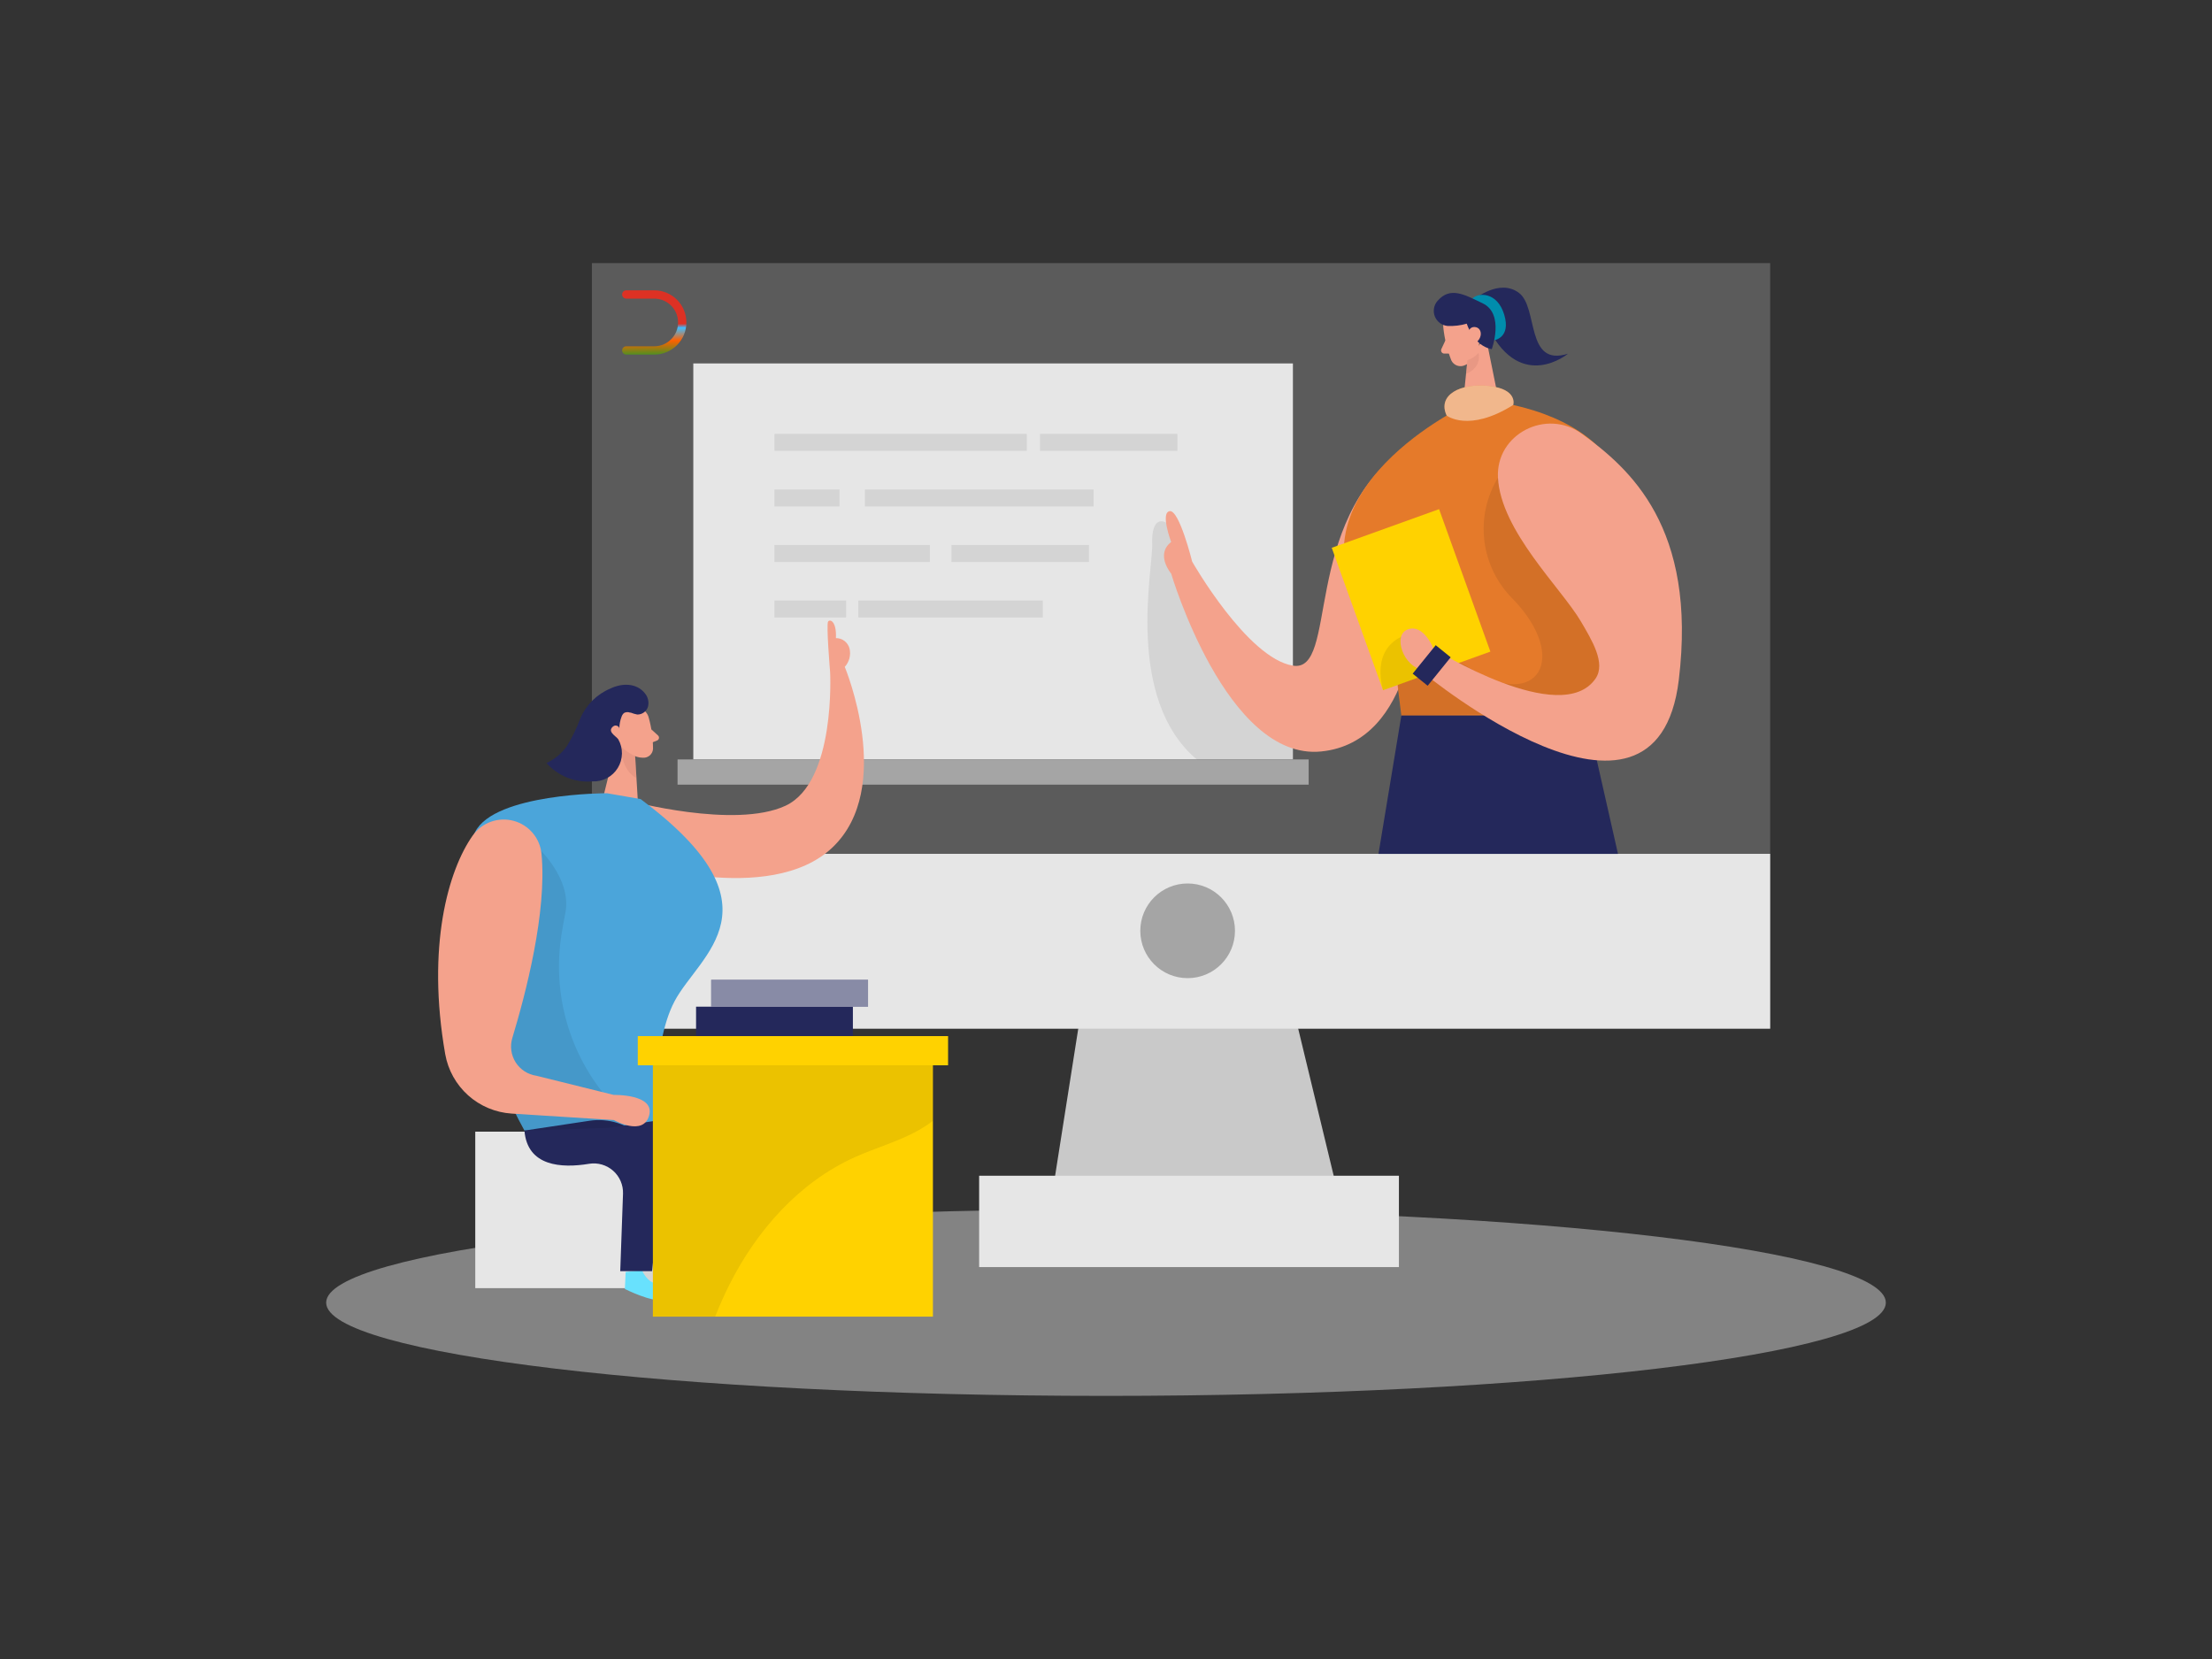 <svg width="160" height="120" viewBox="0 0 160 120" fill="none" xmlns="http://www.w3.org/2000/svg">
<rect x="0" y="0" width="160" height="120" fill="#333333" stroke="none"/>
<path opacity="0.45" d="M80 100.968C111.153 100.968 136.408 97.948 136.408 94.224C136.408 90.499 111.153 87.48 80 87.48C48.847 87.48 23.592 90.499 23.592 94.224C23.592 97.948 48.847 100.968 80 100.968Z" fill="#E6E6E6"/>
<path opacity="0.27" d="M128.041 19.032H42.812V74.408H128.041V19.032Z" fill="#C9C9C9"/>
<path d="M78.988 68.084L75.752 88.648H97.34L92.376 68.084H78.988Z" fill="#C9C9C9"/>
<path d="M128.041 61.76H42.812V74.408H128.041V61.76Z" fill="#E6E6E6"/>
<path d="M85.904 70.752C87.796 70.752 89.329 69.219 89.329 67.328C89.329 65.437 87.796 63.904 85.904 63.904C84.013 63.904 82.481 65.437 82.481 67.328C82.481 69.219 84.013 70.752 85.904 70.752Z" fill="#A5A5A5"/>
<path d="M101.188 85.044H70.824V91.652H101.188V85.044Z" fill="#E6E6E6"/>
<path d="M106.641 21.648C106.641 21.648 108.449 20.12 109.869 21.184C111.289 22.248 110.325 26.568 113.417 25.584C113.417 25.584 110.057 28.384 107.705 23.82L106.641 21.648Z" fill="#24285B"/>
<path d="M93.52 26.288H50.148V54.932H93.52V26.288Z" fill="#E6E6E6"/>
<path d="M94.66 54.932H49.008V56.756H94.66V54.932Z" fill="#A5A5A5"/>
<path opacity="0.08" d="M93.519 51.948V54.932H86.564C81.364 50.532 83.4 41.132 83.34 39.396C83.263 37.132 84.335 37.796 84.335 37.796L85.96 42.196L88.26 47.944L93.519 51.948Z" fill="black"/>
<path d="M108.08 24.608C108.08 24.608 109.308 24.436 108.804 22.76C108.3 21.084 106.908 21.16 106.512 21.588L108.08 24.608Z" fill="#008DAD"/>
<path d="M104.4 23.7C104.486 24.51 104.68 25.305 104.976 26.064C105.017 26.151 105.075 26.23 105.147 26.295C105.218 26.36 105.302 26.41 105.393 26.443C105.484 26.476 105.581 26.49 105.677 26.486C105.774 26.481 105.869 26.457 105.956 26.416C106.248 26.302 106.499 26.105 106.68 25.849C106.861 25.593 106.962 25.289 106.972 24.976L107.164 23.636C107.173 23.364 107.098 23.096 106.948 22.869C106.798 22.642 106.582 22.467 106.328 22.368C105.42 21.94 104.276 22.82 104.4 23.7Z" fill="#F4A28C"/>
<path d="M107.477 24.38L108.429 29.084L105.801 29.424L106.153 25.956L107.477 24.38Z" fill="#F4A28C"/>
<path d="M104.555 24.612L104.259 25.244C104.242 25.28 104.234 25.32 104.237 25.359C104.239 25.399 104.252 25.437 104.274 25.471C104.296 25.504 104.325 25.531 104.361 25.55C104.396 25.568 104.435 25.577 104.475 25.576H105.043L104.555 24.612Z" fill="#F4A28C"/>
<path opacity="0.31" d="M106.143 26.052C106.452 25.955 106.729 25.775 106.943 25.532C106.943 25.532 107.247 26.54 106.039 27.048L106.143 26.052Z" fill="#CE8172"/>
<path d="M107.377 24.4C107.377 24.4 107.281 23.844 107.705 23.808C108.129 23.772 108.273 24.572 107.705 24.756L107.377 24.4Z" fill="#F4A28C"/>
<path d="M104.699 23.576C105.17 23.599 105.642 23.543 106.095 23.412C106.095 23.412 106.579 25.012 107.903 25.256C107.903 25.256 108.847 22.704 107.247 21.94C105.911 21.3 104.903 20.712 103.983 21.76C103.85 21.911 103.76 22.097 103.725 22.296C103.691 22.495 103.711 22.699 103.785 22.887C103.859 23.075 103.984 23.239 104.145 23.36C104.306 23.482 104.498 23.556 104.699 23.576Z" fill="#24285B"/>
<path d="M102.496 43.556C102.496 43.556 102.412 53.668 95.564 54.356C88.716 55.044 84.713 41.488 84.713 41.488C84.713 41.488 83.544 40.116 84.713 39.204C84.713 39.204 83.912 37.076 84.609 36.972C85.305 36.868 86.233 40.624 86.233 40.624C86.233 40.624 90.209 47.608 93.52 48.148C96.832 48.688 94.097 37.784 101.552 32.46C109.008 27.136 102.496 43.556 102.496 43.556Z" fill="#F4A28C"/>
<path d="M106.168 24.268C106.168 24.268 106.168 23.612 106.688 23.656C107.208 23.7 107.292 24.456 106.688 24.828L106.168 24.268Z" fill="#F4A28C"/>
<path d="M108.428 29.084L105.8 29.424C105.8 29.424 91.572 36.252 99.716 45.868C100.403 46.668 100.844 47.651 100.984 48.696L101.72 54.6H112.4C112.4 54.6 127.836 32.532 108.428 29.084Z" fill="#E57A2A"/>
<path opacity="0.08" d="M108.352 34.552C107.516 35.928 107.17 37.547 107.371 39.144C107.571 40.742 108.306 42.225 109.456 43.352C113.552 47.64 111.176 51.38 106.512 48.444C101.848 45.508 101.088 49.332 101.088 49.332L101.364 51.732L108.632 51.652L116.684 51.684L119.516 44.964L108.352 34.552Z" fill="black"/>
<path d="M100.038 49.927L107.803 47.132L104.093 36.828L96.329 39.623L100.038 49.927Z" fill="#FFD200"/>
<path opacity="0.08" d="M101.689 45.944C101.689 45.944 99.177 46.508 100.037 49.92L104.369 48.4L101.689 45.944Z" fill="black"/>
<path d="M117.033 61.764L114.769 51.752H101.365L99.709 61.764H117.033Z" fill="#24285B"/>
<path d="M108.352 34.552C108.184 31.396 111.848 29.52 114.408 31.372C117.864 33.872 122.768 38.128 121.432 49.184C119.808 62.592 102.996 48.696 102.996 48.696L103.692 46.928C103.692 46.928 112.932 52.704 115.412 49.08C116.176 47.964 115.128 46.28 114.344 44.94C112.92 42.524 108.552 38.4 108.352 34.552Z" fill="#F4A28C"/>
<path d="M103.691 46.928C103.691 46.928 102.999 45.12 101.843 45.52C100.687 45.92 101.523 48.32 102.995 48.46L103.691 46.928Z" fill="#F4A28C"/>
<path d="M109.455 29.292C109.455 29.292 109.819 28.156 107.723 27.92C105.627 27.684 103.951 28.572 104.639 30.056C104.639 30.056 106.223 31.316 109.455 29.292Z" fill="#E57A2A"/>
<path opacity="0.46" d="M109.455 29.292C109.455 29.292 109.819 28.156 107.723 27.92C105.627 27.684 103.951 28.572 104.639 30.056C104.639 30.056 106.223 31.316 109.455 29.292Z" fill="white"/>
<path d="M102.183 48.727L103.266 49.603L104.931 47.544L103.849 46.669L102.183 48.727Z" fill="#24285B"/>
<path opacity="0.08" d="M85.165 31.384H75.225V32.612H85.165V31.384Z" fill="black"/>
<path opacity="0.08" d="M74.272 31.384H56.02V32.612H74.272V31.384Z" fill="black"/>
<path opacity="0.08" d="M60.724 35.404H56.02V36.632H60.724V35.404Z" fill="black"/>
<path opacity="0.08" d="M79.105 35.404H62.56V36.632H79.105V35.404Z" fill="black"/>
<path opacity="0.08" d="M67.26 39.42H56.02V40.648H67.26V39.42Z" fill="black"/>
<path opacity="0.08" d="M78.764 39.42H68.824V40.648H78.764V39.42Z" fill="black"/>
<path opacity="0.08" d="M61.2 43.436H56.02V44.664H61.2V43.436Z" fill="black"/>
<path opacity="0.08" d="M75.428 43.436H62.084V44.664H75.428V43.436Z" fill="black"/>
<path d="M45.512 57.92C45.512 57.92 53.144 59.984 56.812 58.284C60.48 56.584 60.044 48.604 60.044 48.604C60.044 48.604 59.752 45.156 59.9 44.956C60.048 44.756 60.52 44.956 60.464 46.156C60.691 46.154 60.912 46.229 61.092 46.368C61.271 46.508 61.398 46.703 61.452 46.924C61.504 47.154 61.499 47.394 61.439 47.623C61.378 47.851 61.263 48.062 61.104 48.236C61.104 48.236 64.756 56.98 60.212 61.3C55.668 65.62 45.512 62.28 45.512 62.28V57.92Z" fill="#F4A28C"/>
<path d="M46.927 51.92C47.131 52.652 47.234 53.408 47.235 54.168C47.23 54.258 47.206 54.346 47.166 54.428C47.126 54.509 47.071 54.581 47.003 54.641C46.935 54.7 46.855 54.745 46.77 54.774C46.684 54.803 46.593 54.814 46.503 54.808C46.211 54.807 45.925 54.721 45.681 54.56C45.437 54.4 45.244 54.172 45.127 53.904L44.507 52.8C44.406 52.567 44.38 52.308 44.433 52.059C44.485 51.811 44.613 51.585 44.799 51.412C45.455 50.732 46.747 51.108 46.927 51.92Z" fill="#F4A28C"/>
<path d="M44.763 53.076L43.691 57.428L46.131 57.848L45.935 54.596L44.763 53.076Z" fill="#F4A28C"/>
<path d="M47.115 52.76L47.599 53.2C47.626 53.226 47.646 53.257 47.657 53.293C47.668 53.328 47.67 53.365 47.663 53.402C47.656 53.438 47.64 53.472 47.616 53.5C47.592 53.529 47.562 53.551 47.527 53.564L47.031 53.756L47.115 52.76Z" fill="#F4A28C"/>
<path opacity="0.31" d="M45.945 54.688C45.549 54.515 45.19 54.269 44.885 53.964C44.885 53.964 44.933 55.752 46.037 56.276L45.945 54.688Z" fill="#CE8172"/>
<path d="M45.571 53.16C45.571 53.16 45.463 52.644 45.083 52.76C44.703 52.876 44.851 53.62 45.391 53.588L45.571 53.16Z" fill="#F4A28C"/>
<path d="M44.799 52.628C44.799 52.628 44.135 52.228 43.887 52.76C43.639 53.292 44.383 53.704 44.887 53.384C44.768 53.151 44.736 52.882 44.799 52.628Z" fill="#F4A28C"/>
<path d="M34.377 93.176H50.217V81.856H34.377V93.176Z" fill="#E6E6E6"/>
<path opacity="0.08" d="M46.035 93.176L46.799 83.208L49.975 83.692L50.923 87.516L50.219 93.176H46.035Z" fill="black"/>
<path d="M46.435 91.868C46.435 91.868 46.775 92.812 47.635 92.884C48.495 92.956 48.711 93.788 47.943 94.008C47.175 94.228 45.199 93.236 45.199 93.236L45.255 92.008L46.435 91.868Z" fill="#68E1FD"/>
<path d="M46.34 57.8L43.9 57.376C43.9 57.376 35.788 57.376 34.368 60.176C32.948 62.976 33.244 73.296 37.936 81.776L47.536 82.056C47.536 82.056 47 75.82 48.792 72.424C50.584 69.028 56.8 65.6 46.34 57.8Z" fill="#4BA5DA"/>
<path d="M37.935 81.776L42.636 81.068C43.314 80.966 44.008 81.02 44.662 81.227C45.317 81.433 45.915 81.787 46.412 82.261C46.909 82.734 47.291 83.315 47.529 83.959C47.766 84.603 47.853 85.293 47.783 85.976L47.167 91.948H44.864L45.064 86.348C45.075 86.035 45.017 85.724 44.894 85.436C44.771 85.148 44.585 84.891 44.351 84.684C44.116 84.476 43.838 84.323 43.538 84.236C43.237 84.149 42.921 84.13 42.611 84.18C40.611 84.512 38.136 84.372 37.935 81.776Z" fill="#24285B"/>
<path d="M51.22 91.868C51.22 91.868 51.56 92.812 52.42 92.884C53.28 92.956 53.496 93.788 52.728 94.008C51.96 94.228 49.984 93.236 49.984 93.236L50.04 92.008L51.22 91.868Z" fill="#68E1FD"/>
<path opacity="0.08" d="M38.759 61.164C38.759 61.164 41.423 63.5 40.887 66.076C40.803 66.496 40.711 67 40.623 67.548C40.275 69.687 40.404 71.877 41.001 73.96C41.598 76.044 42.648 77.969 44.075 79.6L45.755 81.52L37.935 81.78L37.267 80.472L33.619 74.4L38.759 61.164Z" fill="black"/>
<path d="M42.721 81.776L47.421 81.068C48.099 80.966 48.793 81.02 49.447 81.227C50.102 81.433 50.7 81.787 51.197 82.261C51.694 82.734 52.076 83.315 52.314 83.959C52.551 84.603 52.639 85.293 52.569 85.976L51.953 91.948H49.649L49.849 86.348C49.86 86.035 49.803 85.724 49.679 85.436C49.556 85.148 49.37 84.891 49.136 84.684C48.901 84.476 48.624 84.323 48.323 84.236C48.022 84.149 47.706 84.13 47.397 84.18C45.397 84.512 42.921 84.372 42.721 81.776Z" fill="#24285B"/>
<path d="M44.4 79.2L38.8 77.812C38.495 77.768 38.202 77.659 37.943 77.492C37.684 77.324 37.465 77.103 37.299 76.843C37.134 76.582 37.027 76.289 36.986 75.984C36.944 75.678 36.97 75.367 37.06 75.072C38.04 71.836 39.564 65.972 39.172 61.792C39.124 61.233 38.906 60.702 38.548 60.27C38.189 59.838 37.706 59.526 37.166 59.377C36.624 59.228 36.051 59.248 35.521 59.434C34.992 59.62 34.532 59.965 34.204 60.42C32.424 62.924 30.84 68.456 32.204 76.252C32.408 77.402 32.992 78.45 33.862 79.229C34.733 80.008 35.839 80.472 37.004 80.548L44.4 81.016C44.4 81.016 46.528 82.236 46.956 80.68C47.384 79.124 44.4 79.2 44.4 79.2Z" fill="#F4A28C"/>
<path d="M45.571 51.544H45.619C45.773 51.606 45.933 51.653 46.095 51.684C46.268 51.687 46.437 51.633 46.577 51.531C46.717 51.429 46.82 51.285 46.871 51.12C46.913 50.952 46.915 50.776 46.876 50.607C46.837 50.438 46.759 50.281 46.647 50.148C46.035 49.376 44.971 49.408 44.151 49.804C43.171 50.213 42.39 50.99 41.975 51.968C41.717 52.665 41.392 53.334 41.003 53.968C40.628 54.499 40.119 54.921 39.527 55.192C39.941 55.657 40.457 56.019 41.034 56.249C41.612 56.48 42.236 56.573 42.855 56.52C43.22 56.536 43.582 56.455 43.904 56.283C44.227 56.112 44.497 55.858 44.687 55.546C44.878 55.235 44.981 54.878 44.987 54.514C44.992 54.149 44.9 53.789 44.719 53.472C44.555 53.236 43.859 52.904 44.375 52.524C44.531 52.412 44.803 52.524 44.799 52.704C44.799 52.406 44.855 52.11 44.963 51.832C44.998 51.731 45.058 51.641 45.139 51.572C45.205 51.536 45.278 51.514 45.352 51.51C45.427 51.505 45.502 51.517 45.571 51.544Z" fill="#24285B"/>
<path d="M67.481 77.056H47.225V95.236H67.481V77.056Z" fill="#FFD200"/>
<path d="M68.577 74.944H46.133V77.056H68.577V74.944Z" fill="#FFD200"/>
<path opacity="0.08" d="M67.481 77.056V81.076C67.194 81.292 66.894 81.491 66.585 81.672C65.093 82.548 63.385 82.996 61.809 83.712C57.809 85.516 54.733 89 52.765 92.912C52.385 93.668 52.041 94.444 51.733 95.228H47.225V77.056H67.481Z" fill="black"/>
<path d="M61.692 72.816H50.348V74.944H61.692V72.816Z" fill="#24285B"/>
<path d="M62.787 70.872H51.443V72.816H62.787V70.872Z" fill="#24285B"/>
<path opacity="0.46" d="M62.787 70.872H51.443V72.816H62.787V70.872Z" fill="white"/>
<path fill-rule="evenodd" clip-rule="evenodd" d="M45 21.3C45 21.134 45.134 21 45.3 21H47.324C48.607 21 49.648 22.04 49.648 23.324C49.648 24.607 48.607 25.648 47.324 25.648H45.3C45.134 25.648 45 25.513 45 25.348C45 25.182 45.134 25.048 45.3 25.048H47.324C48.276 25.048 49.048 24.276 49.048 23.324C49.048 22.372 48.276 21.6 47.324 21.6H45.3C45.134 21.6 45 21.466 45 21.3Z" fill="url(#paint0_linear_108_60)"/>
<defs>
<linearGradient id="paint0_linear_108_60" x1="46.547" y1="23.45" x2="46.582" y2="26.465" gradientUnits="userSpaceOnUse">
<stop stop-color="#DD3124"/>
<stop offset="0.097" stop-color="#41BBFD"/>
<stop offset="0.399" stop-color="#FF6000"/>
<stop offset="0.813" stop-color="#259C28"/>
<stop offset="0.963" stop-color="#7E86D1"/>
</linearGradient>
</defs>
</svg>
